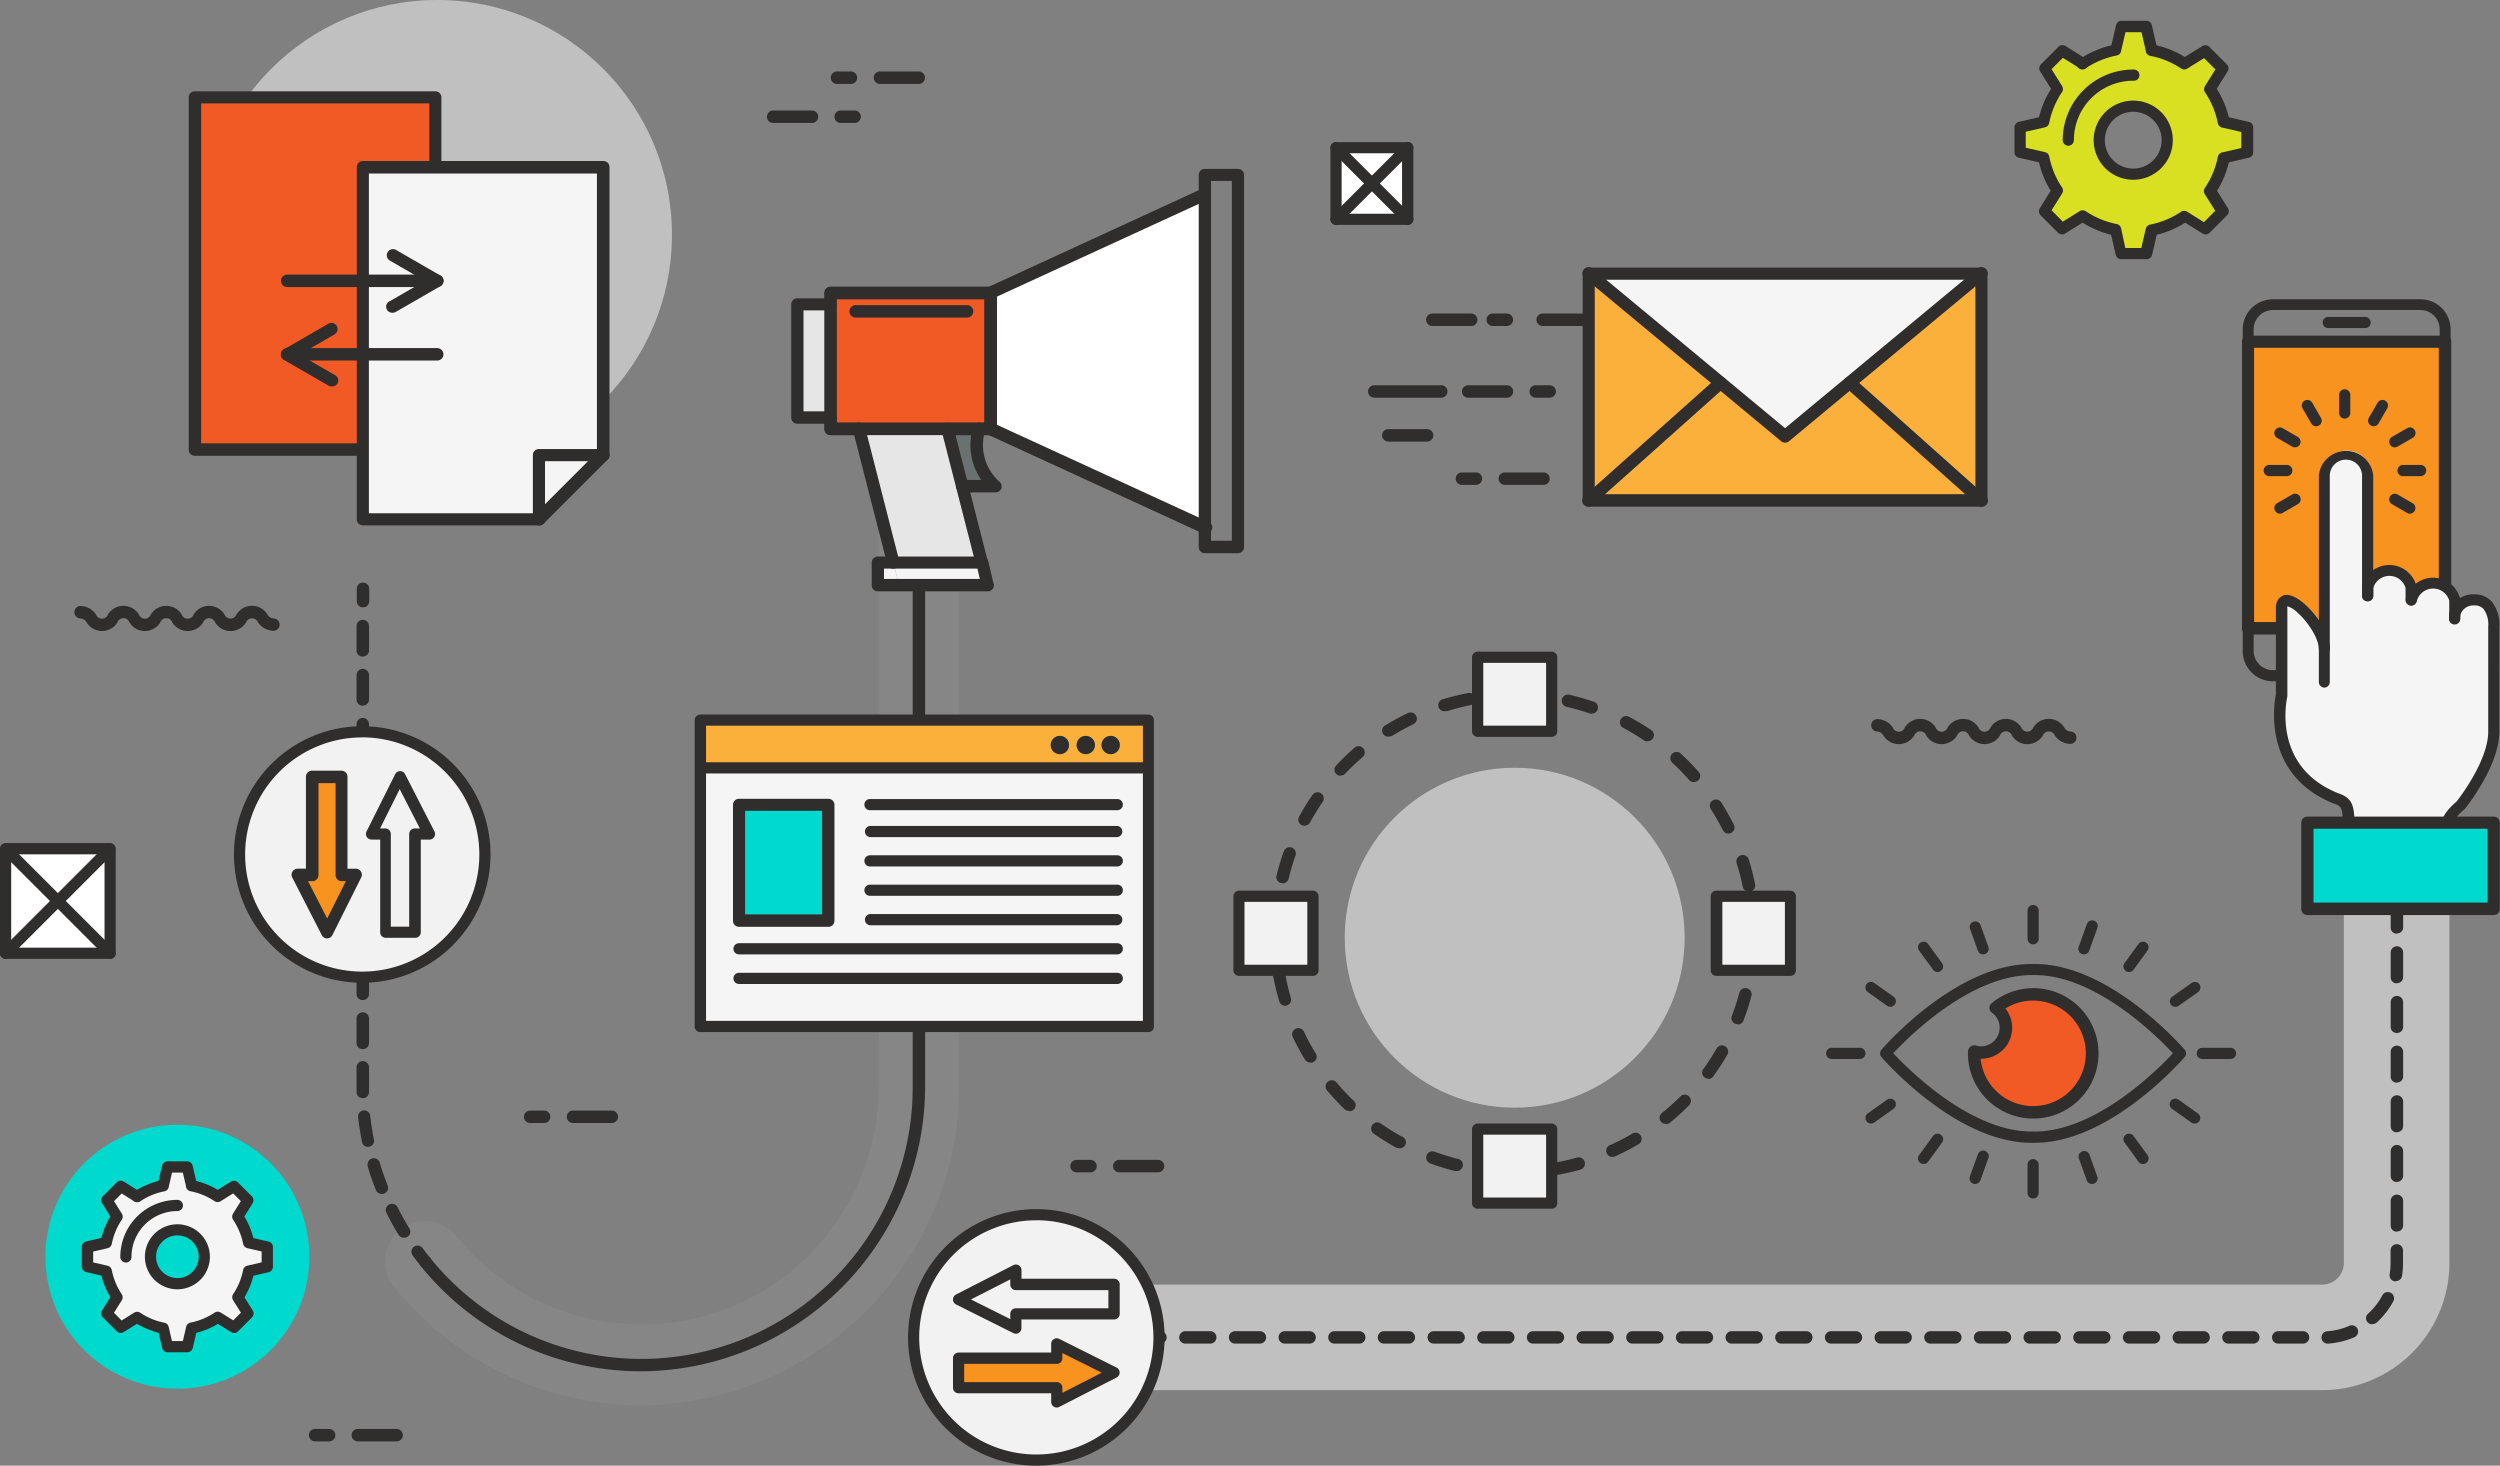 <svg id="图层_1" data-name="图层 1" xmlns="http://www.w3.org/2000/svg" viewBox="0 0 413.75 242.57"><rect x="0" y="0" width="413.75" height="242.57" fill="#808080" stroke="none"/><defs><style>.cls-1{fill:#d9e021;}.cls-2{fill:#302d2d;}.cls-3{fill:#fff;}.cls-4{opacity:0.5;}.cls-5{opacity:0.05;}.cls-6{fill:#f15a24;}.cls-7{fill:#f5f5f5;}.cls-8{fill:#80ca8b;}.cls-9{fill:#fbb03b;}.cls-10{fill:#00d9ce;}.cls-11{fill:#f2f2f2;}.cls-12,.cls-13,.cls-18{fill:#f7931e;}.cls-12,.cls-14,.cls-18{stroke:#302d2d;stroke-linecap:round;stroke-linejoin:round;}.cls-12{stroke-width:2px;}.cls-14{fill:none;}.cls-14,.cls-18{stroke-width:1.8px;}.cls-15{fill:#697271;}.cls-16{fill:#e6e6e6;}.cls-17{fill:#bf272e;}</style></defs><title>guanlixinxihua</title><g id="_编组_" data-name="&lt;编组&gt;"><path class="cls-1" d="M1370.59,2866.62a15.19,15.19,0,0,1,5.48-2.25h0l0.91-3.91h4.12l0.91,3.91h0a15,15,0,0,1,5.47,2.25l3.4-2.11,2.91,2.91-2.12,3.39a15.17,15.17,0,0,1,2.27,5.47l3.89,0.9v4.13l-3.89.9a15.06,15.06,0,0,1-2.26,5.47l2.12,3.38-2.91,2.92-3.39-2.11a15.15,15.15,0,0,1-5.47,2.27l-0.9,3.89H1377l-0.9-3.89a15.16,15.16,0,0,1-5.47-2.27l-3.4,2.11-2.91-2.91,2.12-3.4a15.15,15.15,0,0,1-2.26-5.47l-3.9-.9v-4.13l3.9-.9a15.12,15.12,0,0,1,2.27-5.46l-2.12-3.4,2.91-2.92Zm14,12.62a5.62,5.62,0,1,0-5.63,5.63A5.62,5.62,0,0,0,1384.64,2879.24Z" transform="translate(-1025.95 -2856.05)"/><path class="cls-2" d="M1370.58,2867.55a0.93,0.93,0,1,1,.93-0.94A0.94,0.94,0,0,1,1370.58,2867.55Z" transform="translate(-1025.95 -2856.05)"/><path class="cls-2" d="M1381.07,2898.94H1377a0.93,0.93,0,0,1-.9-0.72l-0.77-3.32a16,16,0,0,1-4.71-2l-2.91,1.81a0.93,0.93,0,0,1-1.14-.13l-2.91-2.91a0.93,0.93,0,0,1-.13-1.14l1.81-2.91a15.94,15.94,0,0,1-1.94-4.7l-3.33-.77a0.93,0.93,0,0,1-.72-0.9v-4.13a0.93,0.93,0,0,1,.72-0.9l3.33-.77a15.93,15.93,0,0,1,2-4.69l-1.81-2.91a0.93,0.93,0,0,1,.13-1.14l2.91-2.92a0.92,0.92,0,0,1,1.15-.13l2.91,1.82a16,16,0,0,1,4.69-1.93l0.78-3.34a0.93,0.93,0,0,1,.9-0.72h4.12a0.93,0.93,0,0,1,.9.72l0.77,3.34a15.78,15.78,0,0,1,4.69,1.93l2.91-1.81a0.93,0.93,0,0,1,1.14.13l2.91,2.91a0.92,0.92,0,0,1,.13,1.14l-1.81,2.9a16,16,0,0,1,2,4.7l3.32,0.77a0.93,0.93,0,0,1,.72.9v4.13a0.93,0.93,0,0,1-.72.9l-3.32.77a15.91,15.91,0,0,1-1.95,4.71l1.81,2.89a0.93,0.93,0,0,1-.13,1.14l-2.91,2.92a0.93,0.93,0,0,1-1.14.13l-2.9-1.8a16,16,0,0,1-4.71,2l-0.77,3.31A0.93,0.93,0,0,1,1381.07,2898.94Zm-3.38-1.85h2.65l0.73-3.17a0.93,0.93,0,0,1,.72-0.7,14.13,14.13,0,0,0,5.14-2.13,0.93,0.93,0,0,1,1,0l2.77,1.73,1.87-1.88-1.73-2.76a0.93,0.93,0,0,1,0-1A14.08,14.08,0,0,0,1393,2882a0.93,0.93,0,0,1,.7-0.72l3.18-.73v-2.66l-3.18-.73a0.92,0.92,0,0,1-.7-0.72,14.16,14.16,0,0,0-2.13-5.13,0.93,0.93,0,0,1,0-1l1.73-2.77-1.87-1.87-2.78,1.73a0.93,0.93,0,0,1-1,0,14,14,0,0,0-5.14-2.11,0.93,0.93,0,0,1-.75-0.91l-0.69-3h-2.65l-0.71,3a0.91,0.91,0,0,1-.73.85,14.21,14.21,0,0,0-5.15,2.12,0.92,0.92,0,0,1-1,0l-2.78-1.73-1.87,1.88,1.74,2.78a0.93,0.93,0,0,1,0,1,14.12,14.12,0,0,0-2.13,5.12,0.92,0.92,0,0,1-.7.72l-3.18.73v2.65l3.19,0.73a0.92,0.92,0,0,1,.7.72,14.14,14.14,0,0,0,2.12,5.13,0.92,0.92,0,0,1,0,1l-1.74,2.78,1.87,1.87,2.78-1.73a0.93,0.93,0,0,1,1,0,14.15,14.15,0,0,0,5.14,2.13,0.93,0.93,0,0,1,.72.7Z" transform="translate(-1025.95 -2856.05)"/><path class="cls-2" d="M1379,2885.8a6.55,6.55,0,1,1,6.55-6.55A6.56,6.56,0,0,1,1379,2885.8Zm0-11.25a4.7,4.7,0,1,0,4.7,4.7A4.7,4.7,0,0,0,1379,2874.55Z" transform="translate(-1025.95 -2856.05)"/><path class="cls-2" d="M1368.26,2880.17a0.93,0.93,0,0,1-.93-0.93,11.69,11.69,0,0,1,11.67-11.68,0.93,0.93,0,1,1,0,1.85,9.83,9.83,0,0,0-9.82,9.82A0.93,0.93,0,0,1,1368.26,2880.17Z" transform="translate(-1025.95 -2856.05)"/></g><rect class="cls-3" x="0.93" y="140.47" width="17.3" height="17.3"/><path class="cls-2" d="M1044.17,3014.74h-17.3a0.93,0.93,0,0,1-.93-0.93v-17.3a0.93,0.93,0,0,1,.93-0.93h17.3a0.93,0.93,0,0,1,.93.93v17.3A0.93,0.93,0,0,1,1044.17,3014.74Zm-16.37-1.85h15.45v-15.45H1027.8v15.45Z" transform="translate(-1025.95 -2856.05)"/><line class="cls-3" x1="0.93" y1="140.47" x2="18.22" y2="157.77"/><path class="cls-2" d="M1044.17,3014.74a0.92,0.92,0,0,1-.65-0.27l-17.3-17.3a0.93,0.93,0,0,1,1.31-1.31l17.3,17.3A0.93,0.93,0,0,1,1044.17,3014.74Z" transform="translate(-1025.95 -2856.05)"/><line class="cls-3" x1="0.93" y1="157.77" x2="18.22" y2="140.47"/><path class="cls-2" d="M1026.87,3014.74a0.93,0.93,0,0,1-.65-1.58l17.3-17.3a0.93,0.93,0,0,1,1.31,1.31l-17.3,17.3A0.92,0.92,0,0,1,1026.87,3014.74Z" transform="translate(-1025.95 -2856.05)"/><g class="cls-4"><path class="cls-3" d="M1410.26,3086.12h-212.8a8.73,8.73,0,1,1,0-17.47h212.8a3.6,3.6,0,0,0,3.6-3.6v-82.21a8.73,8.73,0,0,1,17.47,0v82.21A21.09,21.09,0,0,1,1410.26,3086.12Z" transform="translate(-1025.95 -2856.05)"/></g><g class="cls-4"><circle class="cls-3" cx="72.36" cy="38.85" r="38.85"/></g><g class="cls-4"><circle class="cls-3" cx="250.68" cy="155.19" r="28.13"/></g><g class="cls-5"><path class="cls-3" d="M1132,3088.61a52.47,52.47,0,0,1-40.84-19.55,6.68,6.68,0,1,1,10.37-8.43,39.26,39.26,0,0,0,69.82-24.95v-96.6a6.68,6.68,0,0,1,13.36,0v96.6A52.88,52.88,0,0,1,1132,3088.61Z" transform="translate(-1025.95 -2856.05)"/></g><rect class="cls-6" x="32.26" y="16.09" width="39.82" height="58.32"/><path class="cls-2" d="M1098,2931.48h-39.82a1,1,0,0,1-1-1v-58.32a1,1,0,0,1,1-1H1098a1,1,0,0,1,1,1v58.32A1,1,0,0,1,1098,2931.48Zm-38.79-2.06H1097v-56.26h-37.76v56.26Z" transform="translate(-1025.95 -2856.05)"/><polygon class="cls-7" points="60 27.65 60 85.97 89.2 85.97 89.2 75.35 99.82 75.35 99.82 27.65 60 27.65"/><path class="cls-2" d="M1115.15,2943H1086a1,1,0,0,1-1-1V2883.7a1,1,0,0,1,1-1h39.82a1,1,0,0,1,1,1v47.7a1,1,0,0,1-1,1h-9.59V2942A1,1,0,0,1,1115.15,2943ZM1087,2941h27.15v-9.59a1,1,0,0,1,1-1h9.59v-45.64H1087V2941Z" transform="translate(-1025.95 -2856.05)"/><polygon class="cls-7" points="99.82 75.35 89.2 85.97 89.2 75.35 99.82 75.35"/><path class="cls-2" d="M1115.15,2943a1,1,0,0,1-1-1v-10.62a1,1,0,0,1,1-1h10.62a1,1,0,0,1,.73,1.75l-10.62,10.62A1,1,0,0,1,1115.15,2943Zm1-10.62v7.11l7.11-7.11h-7.11Z" transform="translate(-1025.95 -2856.05)"/><line class="cls-8" x1="47.53" y1="46.49" x2="72.36" y2="46.49"/><path class="cls-2" d="M1098.31,2903.56h-24.83a1,1,0,0,1,0-2.06h24.83A1,1,0,0,1,1098.31,2903.56Z" transform="translate(-1025.95 -2856.05)"/><path class="cls-2" d="M1091,2907.8a1,1,0,0,1-.51-1.92l5.79-3.34-5.79-3.35a1,1,0,1,1,1-1.78l7.33,4.23a1,1,0,0,1,0,1.78l-7.33,4.23A1,1,0,0,1,1091,2907.8Z" transform="translate(-1025.95 -2856.05)"/><line class="cls-8" x1="72.36" y1="58.65" x2="47.53" y2="58.65"/><path class="cls-2" d="M1098.31,2915.72h-24.83a1,1,0,0,1,0-2.06h24.83A1,1,0,0,1,1098.31,2915.72Z" transform="translate(-1025.95 -2856.05)"/><path class="cls-2" d="M1080.81,2920a1,1,0,0,1-.51-0.14l-7.33-4.23a1,1,0,0,1,0-1.78l7.33-4.23a1,1,0,0,1,1,1.78l-5.79,3.34,5.79,3.34A1,1,0,0,1,1080.81,2920Z" transform="translate(-1025.95 -2856.05)"/><path class="cls-2" d="M1096.33,3065.87a1,1,0,0,1-.8-0.38q-0.66-.81-1.29-1.66a1,1,0,1,1,1.65-1.22q0.6,0.81,1.23,1.59A1,1,0,0,1,1096.33,3065.87Z" transform="translate(-1025.95 -2856.05)"/><path class="cls-2" d="M1092.79,3060.89a1,1,0,0,1-.88-0.49c-0.72-1.17-1.4-2.39-2-3.63a1,1,0,1,1,1.84-.92c0.59,1.18,1.24,2.35,1.93,3.47A1,1,0,0,1,1092.79,3060.89Zm-3.63-7.25a1,1,0,0,1-1-.65c-0.51-1.28-1-2.6-1.35-3.92a1,1,0,1,1,2-.58c0.37,1.26.81,2.53,1.29,3.75A1,1,0,0,1,1089.16,3053.64Zm-2.3-7.78a1,1,0,0,1-1-.82c-0.27-1.35-.49-2.73-0.64-4.1a1,1,0,0,1,2-.23c0.15,1.31.35,2.63,0.61,3.92a1,1,0,0,1-.8,1.21Zm-0.9-8.06a1,1,0,0,1-1-1q0-.55,0-1.11v-3a1,1,0,0,1,2.06,0v3q0,0.53,0,1.06a1,1,0,0,1-1,1.05h0Zm0-8.12a1,1,0,0,1-1-1v-4.06a1,1,0,0,1,2.06,0v4.06A1,1,0,0,1,1086,3029.68Zm0-8.12a1,1,0,0,1-1-1v-4.06a1,1,0,0,1,2.06,0v4.06A1,1,0,0,1,1086,3021.56Zm0-8.12a1,1,0,0,1-1-1v-4.06a1,1,0,1,1,2.06,0v4.06A1,1,0,0,1,1086,3013.43Zm0-8.12a1,1,0,0,1-1-1v-4.06a1,1,0,1,1,2.06,0v4.06A1,1,0,0,1,1086,3005.31Zm0-8.12a1,1,0,0,1-1-1v-4.06a1,1,0,0,1,2.06,0v4.06A1,1,0,0,1,1086,2997.19Zm0-8.12a1,1,0,0,1-1-1V2984a1,1,0,0,1,2.06,0V2988A1,1,0,0,1,1086,2989.07Zm0-8.12a1,1,0,0,1-1-1v-4.06a1,1,0,0,1,2.06,0v4.06A1,1,0,0,1,1086,2980.94Zm0-8.12a1,1,0,0,1-1-1v-4.06a1,1,0,1,1,2.06,0v4.06A1,1,0,0,1,1086,2972.82Zm0-8.12a1,1,0,0,1-1-1v-4.06a1,1,0,1,1,2.06,0v4.06A1,1,0,0,1,1086,2964.7Z" transform="translate(-1025.95 -2856.05)"/><path class="cls-2" d="M1086,2956.56a1,1,0,0,1-1-1v-2.06a1,1,0,1,1,2.06,0v2.06A1,1,0,0,1,1086,2956.56Z" transform="translate(-1025.95 -2856.05)"/><path class="cls-2" d="M1132,3083a46.84,46.84,0,0,1-36.45-17.46,1,1,0,1,1,1.59-1.3,44.91,44.91,0,0,0,79.86-28.51v-96.6a1,1,0,0,1,2.06,0v96.6A47.22,47.22,0,0,1,1132,3083Z" transform="translate(-1025.95 -2856.05)"/><g id="_编组_2" data-name="&lt;编组&gt;"><path class="cls-7" d="M1216,2983.14v42.8h-74.15v-42.8H1216Zm-53,25.27v-19.19h-14.79v19.19h14.79Z" transform="translate(-1025.95 -2856.05)"/><path class="cls-9" d="M1216,2975.24v7.9h-74.15v-7.9H1216Zm-4.74,4.11a1.51,1.51,0,1,0-1.51,1.52A1.51,1.51,0,0,0,1211.29,2979.35Zm-4.13,0a1.51,1.51,0,1,0-1.51,1.52A1.5,1.5,0,0,0,1207.16,2979.35Zm-4.28,0a1.51,1.51,0,1,0-1.51,1.52A1.51,1.51,0,0,0,1202.88,2979.35Z" transform="translate(-1025.95 -2856.05)"/><path class="cls-2" d="M1209.78,2977.84a1.51,1.51,0,1,1-1.52,1.51A1.51,1.51,0,0,1,1209.78,2977.84Z" transform="translate(-1025.95 -2856.05)"/><ellipse class="cls-2" cx="179.7" cy="123.3" rx="1.51" ry="1.51"/><path class="cls-2" d="M1201.37,2977.84a1.51,1.51,0,1,1-1.52,1.51A1.51,1.51,0,0,1,1201.37,2977.84Z" transform="translate(-1025.95 -2856.05)"/><rect class="cls-10" x="122.31" y="133.17" width="14.79" height="19.19"/><path class="cls-2" d="M1216,3026.86h-74.15a0.92,0.92,0,0,1-.93-0.93v-50.7a0.92,0.92,0,0,1,.93-0.92H1216a0.93,0.93,0,0,1,.92.92v50.7A0.92,0.92,0,0,1,1216,3026.86ZM1142.8,3025h72.3v-48.85h-72.3V3025Z" transform="translate(-1025.95 -2856.05)"/><path class="cls-2" d="M1216,2984.06h-74.15a0.93,0.93,0,0,1,0-1.85H1216A0.93,0.93,0,0,1,1216,2984.06Z" transform="translate(-1025.95 -2856.05)"/><path class="cls-2" d="M1163.05,3009.44h-14.79a1,1,0,0,1-1-1v-19.19a1,1,0,0,1,1-1h14.79a1,1,0,0,1,1,1v19.19A1,1,0,0,1,1163.05,3009.44Zm-13.77-2.06H1162v-17.14h-12.74v17.14Z" transform="translate(-1025.95 -2856.05)"/><path class="cls-2" d="M1210.86,2990.14h-40.93a0.92,0.92,0,1,1,0-1.85h40.93A0.92,0.92,0,0,1,1210.86,2990.14Z" transform="translate(-1025.95 -2856.05)"/><path class="cls-2" d="M1210.86,2994.59h-40.93a0.93,0.93,0,0,1,0-1.85h40.93A0.93,0.93,0,0,1,1210.86,2994.59Z" transform="translate(-1025.95 -2856.05)"/><path class="cls-2" d="M1210.86,2999.45h-40.93a0.92,0.92,0,0,1,0-1.85h40.93A0.92,0.92,0,0,1,1210.86,2999.45Z" transform="translate(-1025.95 -2856.05)"/><path class="cls-2" d="M1210.86,3004.31h-40.93a0.92,0.92,0,0,1,0-1.85h40.93A0.92,0.92,0,0,1,1210.86,3004.31Z" transform="translate(-1025.95 -2856.05)"/><path class="cls-2" d="M1210.86,3009.18h-40.93a0.93,0.93,0,0,1,0-1.85h40.93A0.93,0.93,0,0,1,1210.86,3009.18Z" transform="translate(-1025.95 -2856.05)"/><path class="cls-2" d="M1210.86,3014h-62.6a0.92,0.92,0,0,1,0-1.85h62.6A0.92,0.92,0,0,1,1210.86,3014Z" transform="translate(-1025.95 -2856.05)"/><path class="cls-2" d="M1210.86,3018.9h-62.6a0.92,0.92,0,0,1,0-1.85h62.6A0.92,0.92,0,0,1,1210.86,3018.9Z" transform="translate(-1025.95 -2856.05)"/></g><circle class="cls-11" cx="59.95" cy="141.42" r="20.31"/><path class="cls-2" d="M1085.9,3018.7a21.23,21.23,0,1,1,21.23-21.23A21.25,21.25,0,0,1,1085.9,3018.7Zm0-40.61a19.38,19.38,0,1,0,19.38,19.38A19.41,19.41,0,0,0,1085.9,2978.08Z" transform="translate(-1025.95 -2856.05)"/><path class="cls-12" d="M1080.11,3010.33" transform="translate(-1025.95 -2856.05)"/><polygon class="cls-13" points="49.3 144.8 54.16 154.28 58.9 144.8 56.54 144.8 56.54 128.56 51.66 128.56 51.66 144.8 49.3 144.8"/><path class="cls-2" d="M1080.11,3011.36a1,1,0,0,1-.91-0.56l-4.86-9.48a1,1,0,0,1,.91-1.5h1.33V2984.6a1,1,0,0,1,1-1h4.88a1,1,0,0,1,1,1v15.22h1.33a1,1,0,0,1,.92,1.49l-4.74,9.48a1,1,0,0,1-.91.57h0Zm-3.18-9.48,3.17,6.18,3.09-6.18h-0.7a1,1,0,0,1-1-1v-15.22h-2.83v15.22a1,1,0,0,1-1,1h-0.68Z" transform="translate(-1025.95 -2856.05)"/><path class="cls-14" d="M1092.17,2984.6" transform="translate(-1025.95 -2856.05)"/><path class="cls-2" d="M1094.67,3011.26h-4.88a0.92,0.92,0,0,1-.92-0.93V2995h-1.43a0.93,0.93,0,0,1-.83-1.34l4.74-9.48a0.92,0.92,0,0,1,.82-0.51h0a0.92,0.92,0,0,1,.82.5l4.86,9.48a0.92,0.92,0,0,1-.82,1.35h-1.44v15.32A0.92,0.92,0,0,1,1094.67,3011.26Zm-4-1.85h3v-15.32a0.92,0.92,0,0,1,.92-0.93h0.85l-3.34-6.51-3.25,6.51h0.86a0.92,0.92,0,0,1,.92.93v15.32Z" transform="translate(-1025.95 -2856.05)"/><path class="cls-2" d="M1071.21,2960.45a3.22,3.22,0,0,1-2.55-1.38,1.07,1.07,0,0,0-2,0,3,3,0,0,1-5.1,0,1.06,1.06,0,0,0-2,0,3,3,0,0,1-5.09,0,1.06,1.06,0,0,0-2,0,3,3,0,0,1-5.09,0,1.06,1.06,0,0,0-2,0,3,3,0,0,1-5.09,0,1.25,1.25,0,0,0-1-.67,1,1,0,1,1,0-2.06,3.21,3.21,0,0,1,2.54,1.39,1.06,1.06,0,0,0,2,0,3,3,0,0,1,5.09,0,1.06,1.06,0,0,0,2,0,3,3,0,0,1,5.09,0,1.06,1.06,0,0,0,2,0,3,3,0,0,1,5.09,0,1.07,1.07,0,0,0,2,0,3,3,0,0,1,5.1,0,1.26,1.26,0,0,0,1,.67A1,1,0,0,1,1071.21,2960.45Z" transform="translate(-1025.95 -2856.05)"/><path class="cls-2" d="M1368.58,2979.17a3.22,3.22,0,0,1-2.55-1.38,1.07,1.07,0,0,0-2,0,3,3,0,0,1-5.1,0,1.06,1.06,0,0,0-2,0,3,3,0,0,1-5.09,0,1.06,1.06,0,0,0-2,0,3,3,0,0,1-5.09,0,1.06,1.06,0,0,0-2,0,3,3,0,0,1-5.09,0,1.25,1.25,0,0,0-1-.67,1,1,0,0,1,0-2.06,3.21,3.21,0,0,1,2.54,1.38,1.06,1.06,0,0,0,2,0,3,3,0,0,1,5.09,0,1.06,1.06,0,0,0,2,0,3,3,0,0,1,5.09,0,1.06,1.06,0,0,0,2,0,3,3,0,0,1,5.09,0,1.07,1.07,0,0,0,2,0,3,3,0,0,1,5.1,0,1.25,1.25,0,0,0,1,.67A1,1,0,1,1,1368.58,2979.17Z" transform="translate(-1025.95 -2856.05)"/><g id="_编组_3" data-name="&lt;编组&gt;"><polygon class="cls-3" points="199.39 32.15 199.39 87.3 163.96 70.98 163.96 48.46 199.39 32.15"/><path class="cls-15" d="M1190.62,2936.51h-5.42l-2.43-9.48H1188A9.17,9.17,0,0,0,1190.62,2936.51Z" transform="translate(-1025.95 -2856.05)"/><polygon class="cls-6" points="137.44 48.46 163.96 48.46 163.96 70.98 162.04 70.98 156.82 70.98 142.17 70.98 137.44 70.98 137.44 69.11 137.44 50.34 137.44 48.46"/><path class="cls-2" d="M1189.91,2928.06h-26.51a1,1,0,0,1-1-1V2904.5a1,1,0,0,1,1-1h26.51a1,1,0,0,1,1,1V2927A1,1,0,0,1,1189.91,2928.06Zm-25.49-2.06h24.46v-20.47h-24.46V2926Z" transform="translate(-1025.95 -2856.05)"/><polygon class="cls-9" points="162.57 93.08 163.45 96.85 162.48 93.08 162.57 93.08"/><polygon class="cls-7" points="162.48 93.08 163.45 96.85 148.8 96.85 147.84 93.08 162.48 93.08"/><polygon class="cls-16" points="159.25 80.46 162.48 93.08 147.84 93.08 145.49 83.92 142.17 70.98 156.82 70.98 159.25 80.46"/><polygon class="cls-7" points="147.84 93.08 148.8 96.85 145.27 96.85 145.27 93.08 147.84 93.08"/><rect class="cls-16" x="131.95" y="50.34" width="5.49" height="18.76"/><path class="cls-2" d="M1163.39,2907.42a1,1,0,0,1-1-1v-1.89a1,1,0,0,1,1-1h26.51a1,1,0,0,1,0,2.06h-25.49v0.86A1,1,0,0,1,1163.39,2907.42Z" transform="translate(-1025.95 -2856.05)"/><path class="cls-2" d="M1168.12,2928.06h-4.73a1,1,0,0,1-1-1v-1.88a1,1,0,1,1,2.06,0V2926h3.7A1,1,0,0,1,1168.12,2928.06Z" transform="translate(-1025.95 -2856.05)"/><path class="cls-2" d="M1189.91,2928.06h-7.14a1,1,0,0,1,0-2.06h7.14A1,1,0,0,1,1189.91,2928.06Z" transform="translate(-1025.95 -2856.05)"/><path class="cls-2" d="M1225.33,2944.37a1,1,0,0,1-.43-0.09L1189.48,2928a1,1,0,0,1-.6-0.93V2904.5a1,1,0,0,1,.6-0.93l35.43-16.3a1,1,0,0,1,.86,1.87l-34.83,16v21.21l34.83,16A1,1,0,0,1,1225.33,2944.37Z" transform="translate(-1025.95 -2856.05)"/><path class="cls-2" d="M1163.39,2926.18h-5.49a1,1,0,0,1-1-1v-18.76a1,1,0,0,1,1-1h5.49a1,1,0,0,1,1,1v18.76A1,1,0,0,1,1163.39,2926.18Zm-4.46-2.06h3.44v-16.7h-3.44v16.7Z" transform="translate(-1025.95 -2856.05)"/><path class="cls-2" d="M1230.84,2947.6h-5.5a1,1,0,0,1-1-1V2885a1,1,0,0,1,1-1h5.5a1,1,0,0,1,1,1v61.61A1,1,0,0,1,1230.84,2947.6Zm-4.47-2.06h3.45V2886h-3.45v59.56Z" transform="translate(-1025.95 -2856.05)"/><path class="cls-2" d="M1188.43,2950.16a1,1,0,0,1-1-.77l-5.46-21.33h-12.52l5.33,20.82a1,1,0,1,1-2,.51l-5.66-22.1a1,1,0,0,1,1-1.28h14.64a1,1,0,0,1,1,.77l5.66,22.1A1,1,0,0,1,1188.43,2950.16Z" transform="translate(-1025.95 -2856.05)"/><path class="cls-2" d="M1190.62,2937.54h-5.42a1,1,0,1,1,0-2.06h3.15a10.2,10.2,0,0,1-1.36-8.72,1,1,0,1,1,2,.54,8.16,8.16,0,0,0,2.29,8.41A1,1,0,0,1,1190.62,2937.54Z" transform="translate(-1025.95 -2856.05)"/><path class="cls-2" d="M1189.42,2953.92h-18.2a1,1,0,0,1-1-1v-3.76a1,1,0,0,1,1-1h17.21a1.13,1.13,0,0,1,1.09.79l0.83,3.57a1,1,0,0,1,.09.43A1,1,0,0,1,1189.42,2953.92Zm-17.17-2.06h15.86l-0.4-1.71h-15.46v1.71Z" transform="translate(-1025.95 -2856.05)"/><path class="cls-2" d="M1186,2908.61h-18.44a1,1,0,0,1,0-2.06H1186A1,1,0,0,1,1186,2908.61Z" transform="translate(-1025.95 -2856.05)"/></g><path class="cls-2" d="M1206.43,3050.07h-2.31a1,1,0,1,1,0-2.06h2.31A1,1,0,1,1,1206.43,3050.07Z" transform="translate(-1025.95 -2856.05)"/><path class="cls-2" d="M1217.61,3050.07h-6.42a1,1,0,0,1,0-2.06h6.42A1,1,0,1,1,1217.61,3050.07Z" transform="translate(-1025.95 -2856.05)"/><path class="cls-2" d="M1167.39,2876.4h-2.31a1,1,0,1,1,0-2.06h2.31A1,1,0,1,1,1167.39,2876.4Z" transform="translate(-1025.95 -2856.05)"/><path class="cls-2" d="M1160.33,2876.4h-6.42a1,1,0,1,1,0-2.06h6.42A1,1,0,1,1,1160.33,2876.4Z" transform="translate(-1025.95 -2856.05)"/><path class="cls-2" d="M1166.78,2869.94h-2.31a1,1,0,0,1,0-2.06h2.31A1,1,0,0,1,1166.78,2869.94Z" transform="translate(-1025.95 -2856.05)"/><path class="cls-2" d="M1178,2869.94h-6.42a1,1,0,0,1,0-2.06H1178A1,1,0,1,1,1178,2869.94Z" transform="translate(-1025.95 -2856.05)"/><path class="cls-2" d="M1116,3041.91h-2.31a1,1,0,0,1,0-2.06H1116A1,1,0,1,1,1116,3041.91Z" transform="translate(-1025.95 -2856.05)"/><path class="cls-2" d="M1127.2,3041.91h-6.42a1,1,0,0,1,0-2.06h6.42A1,1,0,1,1,1127.2,3041.91Z" transform="translate(-1025.95 -2856.05)"/><path class="cls-2" d="M1080.42,3094.6h-2.31a1,1,0,0,1,0-2.06h2.31A1,1,0,0,1,1080.42,3094.6Z" transform="translate(-1025.95 -2856.05)"/><path class="cls-2" d="M1091.59,3094.6h-6.42a1,1,0,1,1,0-2.06h6.42A1,1,0,0,1,1091.59,3094.6Z" transform="translate(-1025.95 -2856.05)"/><path class="cls-2" d="M1276.63,3051.05c-1.25,0-2.51-.06-3.75-0.17a1,1,0,1,1,.19-2c1.18,0.11,2.38.16,3.56,0.16h0.45a1,1,0,0,1,0,2.06h-0.46Zm6.58-.55a1,1,0,0,1-.17-2,38.64,38.64,0,0,0,3.91-.87,1,1,0,1,1,.55,2,40.34,40.34,0,0,1-4.11.91h-0.17Zm-16.3-.66a1,1,0,0,1-.25,0,40.27,40.27,0,0,1-4-1.25,1,1,0,0,1,.71-1.93,38.43,38.43,0,0,0,3.82,1.18A1,1,0,0,1,1266.9,3049.85Zm26.1-2.34a1,1,0,0,1-.43-2,38.87,38.87,0,0,0,3.55-1.85,1,1,0,1,1,1,1.77,40.47,40.47,0,0,1-3.74,1.94A1,1,0,0,1,1293,3047.51Zm-35.63-1.46a1,1,0,0,1-.5-0.13,40.31,40.31,0,0,1-3.57-2.24,1,1,0,1,1,1.18-1.68,38.68,38.68,0,0,0,3.39,2.13A1,1,0,0,1,1257.38,3046.06Zm44.31-4a1,1,0,0,1-.65-1.82,38.9,38.9,0,0,0,3-2.7,1,1,0,1,1,1.46,1.45,41.25,41.25,0,0,1-3.11,2.84A1,1,0,0,1,1301.69,3042.09Zm-52.53-2.15a1,1,0,0,1-.71-0.29,40.68,40.68,0,0,1-2.87-3.08,1,1,0,0,1,1.57-1.32,38.79,38.79,0,0,0,2.73,2.93A1,1,0,0,1,1249.16,3039.94Zm59.55-5.32a1,1,0,0,1-.83-1.63,38.67,38.67,0,0,0,2.17-3.36,1,1,0,1,1,1.78,1,40.68,40.68,0,0,1-2.28,3.54A1,1,0,0,1,1308.71,3034.62Zm-65.93-2.69a1,1,0,0,1-.88-0.5,40.71,40.71,0,0,1-2-3.72,1,1,0,0,1,1.86-.87,38.73,38.73,0,0,0,1.89,3.53A1,1,0,0,1,1242.78,3031.93Zm70.8-6.33a1,1,0,0,1-1-1.39,38.22,38.22,0,0,0,1.23-3.81,1,1,0,1,1,2,.53,40.35,40.35,0,0,1-1.29,4A1,1,0,0,1,1313.57,3025.6Zm-74.91-3.05a1,1,0,0,1-1-.74,40.69,40.69,0,0,1-1-4.1,1,1,0,0,1,2-.36,38.3,38.3,0,0,0,.91,3.89,1,1,0,0,1-.7,1.27A1,1,0,0,1,1238.67,3022.55Zm77.28-6.91h-0.11a1,1,0,0,1-.92-1.13,39.24,39.24,0,0,0,.2-4q0-.87,0-1.73a1,1,0,0,1,1-1.07,1,1,0,0,1,1.07,1q0,0.91,0,1.82a41,41,0,0,1-.22,4.21A1,1,0,0,1,1315.94,3015.64Zm-78.82-3.21a1,1,0,0,1-1-1c0-.3,0-0.61,0-0.91,0-1.1,0-2.21.13-3.3a1,1,0,0,1,2,.16c-0.08,1-.13,2.09-0.13,3.13q0,0.44,0,.87a1,1,0,0,1-1,1.05h0Zm78.24-8.78a1,1,0,0,1-1-.82,38.44,38.44,0,0,0-1-3.87,1,1,0,0,1,2-.62,40.41,40.41,0,0,1,1.05,4.08,1,1,0,0,1-.8,1.21Zm-77.15-1.41a1,1,0,0,1-.24,0,1,1,0,0,1-.76-1.24,40.39,40.39,0,0,1,1.2-4,1,1,0,0,1,1.94.69,38.3,38.3,0,0,0-1.14,3.83A1,1,0,0,1,1238.21,3002.24ZM1312,2994a1,1,0,0,1-.92-0.57,38.5,38.5,0,0,0-2-3.48,1,1,0,1,1,1.74-1.1,40.75,40.75,0,0,1,2.07,3.67A1,1,0,0,1,1312,2994Zm-70.15-1.28a1,1,0,0,1-.49-0.13,1,1,0,0,1-.41-1.39,40.55,40.55,0,0,1,2.21-3.59,1,1,0,1,1,1.69,1.16,38.78,38.78,0,0,0-2.09,3.41A1,1,0,0,1,1241.89,2992.68Zm64.43-7.22a1,1,0,0,1-.77-0.35,38.78,38.78,0,0,0-2.79-2.87,1,1,0,1,1,1.4-1.51,41.12,41.12,0,0,1,2.94,3A1,1,0,0,1,1306.32,2985.46Zm-58.41-1.07a1,1,0,0,1-.75-1.73,41.3,41.3,0,0,1,3-2.91,1,1,0,0,1,1.34,1.56,38.74,38.74,0,0,0-2.9,2.76A1,1,0,0,1,1247.91,2984.38Zm50.71-5.69a1,1,0,0,1-.57-0.17,38.51,38.51,0,0,0-3.43-2.06,1,1,0,0,1,1-1.82,40.86,40.86,0,0,1,3.62,2.16A1,1,0,0,1,1298.62,2978.7Zm-42.77-.78a1,1,0,0,1-.54-1.9,40.5,40.5,0,0,1,3.69-2,1,1,0,0,1,.9,1.85,38.78,38.78,0,0,0-3.51,1.93A1,1,0,0,1,1255.85,2977.91Zm33.59-3.77a1,1,0,0,1-.33-0.06,38.46,38.46,0,0,0-3.85-1.1,1,1,0,0,1,.46-2,40.41,40.41,0,0,1,4.05,1.16A1,1,0,0,1,1289.45,2974.14Zm-24.26-.44a1,1,0,0,1-.3-2,40.61,40.61,0,0,1,4.09-1,1,1,0,1,1,.39,2,38,38,0,0,0-3.88,1A1,1,0,0,1,1265.19,2973.7Zm14.22-1.59h-0.07a39.67,39.67,0,0,0-4-.07,1,1,0,1,1-.07-2.05,41.45,41.45,0,0,1,4.21.08A1,1,0,0,1,1279.4,2972.11Z" transform="translate(-1025.95 -2856.05)"/><rect class="cls-11" x="284.08" y="148.34" width="12.25" height="12.25"/><path class="cls-2" d="M1322.27,3017.56H1310a0.92,0.92,0,0,1-.93-0.93v-12.25a0.92,0.92,0,0,1,.93-0.92h12.25a0.93,0.93,0,0,1,.92.92v12.25A0.92,0.92,0,0,1,1322.27,3017.56Zm-11.32-1.85h10.4v-10.4H1311v10.4Z" transform="translate(-1025.95 -2856.05)"/><rect class="cls-11" x="205.04" y="148.34" width="12.25" height="12.25"/><path class="cls-2" d="M1243.23,3017.56H1231a0.92,0.92,0,0,1-.92-0.93v-12.25a0.92,0.92,0,0,1,.92-0.92h12.25a0.92,0.92,0,0,1,.92.92v12.25A0.92,0.92,0,0,1,1243.23,3017.56Zm-11.32-1.85h10.4v-10.4h-10.4v10.4Z" transform="translate(-1025.95 -2856.05)"/><rect class="cls-11" x="244.56" y="186.87" width="12.25" height="12.25"/><path class="cls-2" d="M1282.75,3056.09h-12.25a0.92,0.92,0,0,1-.93-0.92v-12.25a0.92,0.92,0,0,1,.93-0.92h12.25a0.92,0.92,0,0,1,.93.92v12.25A0.92,0.92,0,0,1,1282.75,3056.09Zm-11.32-1.85h10.4v-10.4h-10.4v10.4Z" transform="translate(-1025.95 -2856.05)"/><rect class="cls-11" x="244.56" y="108.82" width="12.25" height="12.25"/><path class="cls-2" d="M1282.75,2978h-12.25a0.93,0.93,0,0,1-.93-0.92v-12.25a0.92,0.92,0,0,1,.93-0.93h12.25a0.92,0.92,0,0,1,.93.93v12.25A0.93,0.93,0,0,1,1282.75,2978Zm-11.32-1.85h10.4v-10.4h-10.4v10.4Z" transform="translate(-1025.95 -2856.05)"/><path class="cls-2" d="M1407.09,3078.42H1403a1,1,0,0,1,0-2.06h4.11A1,1,0,1,1,1407.09,3078.42Zm-8.22,0h-4.11a1,1,0,0,1,0-2.06h4.11A1,1,0,0,1,1398.87,3078.42Zm-8.22,0h-4.11a1,1,0,0,1,0-2.06h4.11A1,1,0,0,1,1390.65,3078.42Zm-8.22,0h-4.11a1,1,0,1,1,0-2.06h4.11A1,1,0,0,1,1382.43,3078.42Zm-8.22,0h-4.11a1,1,0,1,1,0-2.06h4.11A1,1,0,0,1,1374.21,3078.42Zm-8.22,0h-4.11a1,1,0,1,1,0-2.06H1366A1,1,0,1,1,1366,3078.42Zm-8.22,0h-4.11a1,1,0,1,1,0-2.06h4.11A1,1,0,1,1,1357.77,3078.42Zm-8.22,0h-4.11a1,1,0,1,1,0-2.06h4.11A1,1,0,1,1,1349.55,3078.42Zm-8.22,0h-4.11a1,1,0,0,1,0-2.06h4.11A1,1,0,1,1,1341.33,3078.42Zm-8.22,0H1329a1,1,0,0,1,0-2.06h4.11A1,1,0,1,1,1333.1,3078.42Zm-8.22,0h-4.11a1,1,0,0,1,0-2.06h4.11A1,1,0,0,1,1324.88,3078.42Zm-8.22,0h-4.11a1,1,0,0,1,0-2.06h4.11A1,1,0,0,1,1316.66,3078.42Zm-8.22,0h-4.11a1,1,0,0,1,0-2.06h4.11A1,1,0,0,1,1308.44,3078.42Zm-8.22,0h-4.11a1,1,0,0,1,0-2.06h4.11A1,1,0,0,1,1300.22,3078.42Zm-8.22,0h-4.11a1,1,0,0,1,0-2.06H1292A1,1,0,0,1,1292,3078.42Zm-8.22,0h-4.11a1,1,0,1,1,0-2.06h4.11A1,1,0,0,1,1283.78,3078.42Zm-8.22,0h-4.11a1,1,0,1,1,0-2.06h4.11A1,1,0,0,1,1275.56,3078.42Zm-8.22,0h-4.11a1,1,0,1,1,0-2.06h4.11A1,1,0,1,1,1267.34,3078.42Zm-8.22,0H1255a1,1,0,1,1,0-2.06h4.11A1,1,0,1,1,1259.12,3078.42Zm-8.22,0h-4.11a1,1,0,0,1,0-2.06h4.11A1,1,0,1,1,1250.9,3078.42Zm-8.22,0h-4.11a1,1,0,0,1,0-2.06h4.11A1,1,0,1,1,1242.68,3078.42Zm-8.22,0h-4.11a1,1,0,0,1,0-2.06h4.11A1,1,0,1,1,1234.45,3078.42Zm-8.22,0h-4.11a1,1,0,0,1,0-2.06h4.11A1,1,0,0,1,1226.23,3078.42Zm-8.22,0h-4.11a1,1,0,0,1,0-2.06H1218A1,1,0,0,1,1218,3078.42Zm-8.22,0h-4.11a1,1,0,0,1,0-2.06h4.11A1,1,0,0,1,1209.79,3078.42Zm-8.22,0h-4.11a1,1,0,0,1,0-2.06h4.11A1,1,0,0,1,1201.57,3078.42Zm209.63,0a1,1,0,0,1-.08-2.05,11.23,11.23,0,0,0,3.64-.9,1,1,0,0,1,.82,1.89,13.32,13.32,0,0,1-4.3,1.06h-0.08Zm7.4-3.21a1,1,0,0,1-.7-1.79,11.29,11.29,0,0,0,2.31-3,1,1,0,1,1,1.81,1,13.38,13.38,0,0,1-2.72,3.49A1,1,0,0,1,1418.6,3075.17Zm3.83-7.1h-0.16a1,1,0,0,1-.85-1.18,11.63,11.63,0,0,0,.15-1.83v-2.11a1,1,0,0,1,2.06,0v2.11a13.68,13.68,0,0,1-.17,2.15A1,1,0,0,1,1422.44,3068.07Zm0.16-8.21a1,1,0,0,1-1-1v-4.11a1,1,0,0,1,2.06,0v4.11A1,1,0,0,1,1422.59,3059.86Zm0-8.22a1,1,0,0,1-1-1v-4.11a1,1,0,0,1,2.06,0v4.11A1,1,0,0,1,1422.59,3051.64Zm0-8.22a1,1,0,0,1-1-1v-4.11a1,1,0,0,1,2.06,0v4.11A1,1,0,0,1,1422.59,3043.42Zm0-8.22a1,1,0,0,1-1-1v-4.11a1,1,0,0,1,2.06,0v4.11A1,1,0,0,1,1422.59,3035.2Zm0-8.22a1,1,0,0,1-1-1v-4.11a1,1,0,1,1,2.06,0v4.11A1,1,0,0,1,1422.59,3027Zm0-8.22a1,1,0,0,1-1-1v-4.11a1,1,0,1,1,2.06,0v4.11A1,1,0,0,1,1422.59,3018.76Zm0-8.22a1,1,0,0,1-1-1v-4.11a1,1,0,1,1,2.06,0v4.11A1,1,0,0,1,1422.59,3010.53Zm0-8.22a1,1,0,0,1-1-1v-4.11a1,1,0,1,1,2.06,0v4.11A1,1,0,0,1,1422.59,3002.31Zm0-8.22a1,1,0,0,1-1-1V2989a1,1,0,0,1,2.06,0v4.11A1,1,0,0,1,1422.59,2994.09Zm0-8.22a1,1,0,0,1-1-1v-2a1,1,0,0,1,2.06,0v2A1,1,0,0,1,1422.59,2985.87Z" transform="translate(-1025.95 -2856.05)"/><path class="cls-2" d="M1362.7,3045.18h-0.55c-12.44,0-24.32-13.61-24.82-14.19a0.92,0.92,0,0,1,0-1.21c0.5-.58,12.38-14.19,24.82-14.19h0.55c12.44,0,24.32,13.61,24.82,14.19a0.92,0.92,0,0,1,0,1.21C1387,3031.57,1375.14,3045.18,1362.7,3045.18Zm-0.3-1.86h0.3c10.16,0,20.42-10.32,22.87-12.95-2.45-2.63-12.71-12.95-22.87-12.95h-0.47c-10.23,0-20.49,10.31-22.94,12.94,2.45,2.63,12.71,12.95,22.87,12.95h0.25Z" transform="translate(-1025.95 -2856.05)"/><path class="cls-6" d="M1362.43,3020.62a9.72,9.72,0,0,0-6.18,2.21,4.08,4.08,0,0,1-3.56,7.24c0,0.11,0,.21,0,0.32A9.76,9.76,0,1,0,1362.43,3020.62Z" transform="translate(-1025.95 -2856.05)"/><path class="cls-2" d="M1362.43,3041.17a10.8,10.8,0,0,1-10.79-10.79c0-.08,0-0.17,0-0.25a1.12,1.12,0,0,1,.42-0.85,1,1,0,0,1,.9-0.2,3,3,0,0,0,.85.14,3.09,3.09,0,0,0,3.08-3.08,3,3,0,0,0-1.27-2.48,1,1,0,0,1,0-1.62A10.79,10.79,0,1,1,1362.43,3041.17Zm-8.69-9.9a8.73,8.73,0,1,0,4.1-8.32A5.12,5.12,0,0,1,1353.74,3031.27Z" transform="translate(-1025.95 -2856.05)"/><path class="cls-2" d="M1362.43,3012.34a0.92,0.92,0,0,1-.92-0.92v-4.67a0.92,0.92,0,0,1,.92-0.93h0a0.92,0.92,0,0,1,.92.92v4.67a0.92,0.92,0,0,1-.92.93h0Z" transform="translate(-1025.95 -2856.05)"/><path class="cls-2" d="M1362.43,3054.41a0.92,0.92,0,0,1-.92-0.92v-4.67a0.92,0.92,0,0,1,.92-0.93h0a0.92,0.92,0,0,1,.92.92v4.67a0.92,0.92,0,0,1-.92.93h0Z" transform="translate(-1025.95 -2856.05)"/><path class="cls-2" d="M1329.09,3031.31a0.92,0.92,0,0,1,0-1.85h4.67a0.92,0.92,0,0,1,0,1.85h-4.67Z" transform="translate(-1025.95 -2856.05)"/><path class="cls-2" d="M1390.43,3031.31a0.92,0.92,0,0,1,0-1.85h4.67a0.92,0.92,0,0,1,0,1.85h-4.67Z" transform="translate(-1025.95 -2856.05)"/><path class="cls-2" d="M1378.3,3016.92a0.92,0.92,0,0,1-.54-0.18,0.92,0.92,0,0,1-.2-1.29l2.31-3.17a0.92,0.92,0,0,1,1.49,1.09l-2.31,3.17A0.92,0.92,0,0,1,1378.3,3016.92Z" transform="translate(-1025.95 -2856.05)"/><path class="cls-2" d="M1386,3022.68a0.92,0.92,0,0,1-.54-1.68l3.2-2.27a0.92,0.92,0,1,1,1.07,1.51l-3.2,2.27A0.92,0.92,0,0,1,1386,3022.68Z" transform="translate(-1025.95 -2856.05)"/><path class="cls-2" d="M1338.8,3022.68a0.92,0.92,0,0,1-.53-0.17l-3.2-2.27a0.92,0.92,0,0,1,1.07-1.51l3.2,2.27A0.93,0.93,0,0,1,1338.8,3022.68Z" transform="translate(-1025.95 -2856.05)"/><path class="cls-2" d="M1389.15,3042a0.92,0.92,0,0,1-.53-0.17l-3.2-2.27a0.92,0.92,0,1,1,1.07-1.51l3.2,2.27A0.92,0.92,0,0,1,1389.15,3042Z" transform="translate(-1025.95 -2856.05)"/><path class="cls-2" d="M1372.18,3052a0.92,0.92,0,0,1-.87-0.61l-1.33-3.69a0.93,0.93,0,0,1,1.74-.63l1.33,3.69a0.93,0.93,0,0,1-.56,1.18A1,1,0,0,1,1372.18,3052Z" transform="translate(-1025.95 -2856.05)"/><path class="cls-2" d="M1352.83,3052a1,1,0,0,1-.31-0.05,0.92,0.92,0,0,1-.56-1.18l1.33-3.69a0.92,0.92,0,0,1,1.74.63l-1.33,3.69A0.93,0.93,0,0,1,1352.83,3052Z" transform="translate(-1025.95 -2856.05)"/><path class="cls-2" d="M1370.84,3014a0.9,0.9,0,0,1-.31-0.06,0.92,0.92,0,0,1-.56-1.18l1.33-3.69a0.93,0.93,0,1,1,1.74.63l-1.33,3.69A0.93,0.93,0,0,1,1370.84,3014Z" transform="translate(-1025.95 -2856.05)"/><path class="cls-2" d="M1354.16,3014a0.92,0.92,0,0,1-.87-0.61l-1.33-3.69a0.93,0.93,0,0,1,1.74-.63l1.33,3.69a0.93,0.93,0,0,1-.56,1.18A0.92,0.92,0,0,1,1354.16,3014Z" transform="translate(-1025.95 -2856.05)"/><path class="cls-2" d="M1335.6,3042a0.93,0.93,0,0,1-.54-1.68l3.2-2.27a0.92,0.92,0,0,1,1.07,1.51l-3.2,2.27A0.92,0.92,0,0,1,1335.6,3042Z" transform="translate(-1025.95 -2856.05)"/><path class="cls-2" d="M1346.62,3016.92a0.92,0.92,0,0,1-.75-0.38l-2.31-3.17a0.92,0.92,0,0,1,1.49-1.09l2.31,3.17a0.92,0.92,0,0,1-.2,1.29A0.92,0.92,0,0,1,1346.62,3016.92Z" transform="translate(-1025.95 -2856.05)"/><path class="cls-2" d="M1380.62,3048.69a0.92,0.92,0,0,1-.75-0.38l-2.31-3.17a0.92,0.92,0,0,1,1.49-1.09l2.31,3.17A0.92,0.92,0,0,1,1380.62,3048.69Z" transform="translate(-1025.95 -2856.05)"/><path class="cls-2" d="M1344.31,3048.69a0.92,0.92,0,0,1-.75-1.47l2.31-3.17a0.92,0.92,0,0,1,1.49,1.09l-2.31,3.17A0.92,0.92,0,0,1,1344.31,3048.69Z" transform="translate(-1025.95 -2856.05)"/><path class="cls-2" d="M1426.53,2968.8h-24.41a5,5,0,0,1-5-5v-53.22a5,5,0,0,1,5-5h24.41a5,5,0,0,1,5,5v53.22A5,5,0,0,1,1426.53,2968.8Zm-24.41-61.44a3.19,3.19,0,0,0-3.19,3.19v53.22a3.19,3.19,0,0,0,3.19,3.19h24.41a3.19,3.19,0,0,0,3.19-3.19v-53.22a3.19,3.19,0,0,0-3.19-3.19h-24.41Z" transform="translate(-1025.95 -2856.05)"/><rect class="cls-13" x="372.07" y="56.55" width="32.63" height="47.44"/><path class="cls-2" d="M1430.64,2961.07H1398a1,1,0,0,1-1-1V2912.6a1,1,0,0,1,1-1h32.63a1,1,0,0,1,1,1V2960A1,1,0,0,1,1430.64,2961.07ZM1399,2959h30.57v-45.39H1399V2959Z" transform="translate(-1025.95 -2856.05)"/><path class="cls-2" d="M1417.46,2910.35h-6.27a0.93,0.93,0,0,1,0-1.85h6.27A0.93,0.93,0,0,1,1417.46,2910.35Z" transform="translate(-1025.95 -2856.05)"/><circle class="cls-17" cx="388.25" cy="107.74" r="1.8"/><path class="cls-2" d="M1414.2,2966.1a2.31,2.31,0,1,1,2.31-2.31A2.32,2.32,0,0,1,1414.2,2966.1Zm0-3.6a1.28,1.28,0,1,0,1.28,1.28A1.29,1.29,0,0,0,1414.2,2962.5Z" transform="translate(-1025.95 -2856.05)"/><path class="cls-7" d="M1439.28,2959.89a5.75,5.75,0,0,0-1.18-4,3.5,3.5,0,0,0-2.68-1.08,4,4,0,0,0-2.57.87l0-.5a4.09,4.09,0,0,0-4.17-3.18,4.19,4.19,0,0,0-3,1.13h0a4.09,4.09,0,0,0-4.17-3.18,4.23,4.23,0,0,0-3,1.1v-16.21a4.21,4.21,0,0,0-8.43,0v25a14.76,14.76,0,0,0-2.88-3.53,5.31,5.31,0,0,0-2.39-1.36l-1.37-.23-0.37,1.33a3,3,0,0,0-.1.83v14.21c-0.25,1.15-2.57,13.07,9.53,17.81,1.17,0.4,1.54.66,1.54,3.48v1.54h16.16l1.8,0-0.27-1.77c0-.19.36-1,1.83-2.22l0.21-.22c0.93-1.18,5.57-7.36,5.57-12.51v-17.35Z" transform="translate(-1025.95 -2856.05)"/><path class="cls-2" d="M1425,2956.27a0.93,0.93,0,0,1-.93-0.93v-2a2.79,2.79,0,0,0-5.34,0v1.38a0.93,0.93,0,0,1-1.85,0v-1.47a1,1,0,0,1,0-.15,4.63,4.63,0,0,1,9,0,1,1,0,0,1,0,.15v2.06A0.93,0.93,0,0,1,1425,2956.27Z" transform="translate(-1025.95 -2856.05)"/><path class="cls-2" d="M1432.23,2959.28a0.93,0.93,0,0,1-.93-0.93v-2.91a2.79,2.79,0,0,0-5.36.06,0.92,0.92,0,1,1-1.82-.3,4.63,4.63,0,0,1,9,0,1,1,0,0,1,0,.15v3A0.93,0.93,0,0,1,1432.23,2959.28Z" transform="translate(-1025.95 -2856.05)"/><path class="cls-2" d="M1414.61,2993.22a0.93,0.93,0,0,1-.93-0.93c0-2.62-.31-2.84-1.37-3.2-12.05-4.72-10-16.78-9.7-18.12v-14.19a2.62,2.62,0,0,1,.42-1.57,1.69,1.69,0,0,1,1.41-.7c2.46,0,7.13,5.36,7.13,9a0.93,0.93,0,0,1-1.85,0c0-1.84-1.86-4.61-3.59-6.12a3.94,3.94,0,0,0-1.62-1,1.55,1.55,0,0,0,0,.42v14.28a0.91,0.91,0,0,1,0,.21c-0.11.48-2.63,11.7,8.52,16.07,2.22,0.76,2.58,2.08,2.58,4.94A0.93,0.93,0,0,1,1414.61,2993.22Z" transform="translate(-1025.95 -2856.05)"/><path class="cls-2" d="M1410.65,2969.85a0.93,0.93,0,0,1-.93-0.93v-34.09a0.88,0.88,0,0,1,0-.1,4.52,4.52,0,0,1,9,.08h0v19.93a0.93,0.93,0,0,1-1.85,0V2935a0.93,0.93,0,0,1,0-.11s0-.06,0-0.1a2.67,2.67,0,0,0-5.34,0h0v34.1A0.93,0.93,0,0,1,1410.65,2969.85Z" transform="translate(-1025.95 -2856.05)"/><path class="cls-2" d="M1431.06,2993.11a0.93,0.93,0,0,1-.9-0.72c-0.25-1.14,1.12-2.62,2.35-3.68,0.54-.69,5.24-6.83,5.24-11.56v-10.31a1,1,0,0,1,0-.12v-7a4.32,4.32,0,0,0-.77-2.88,2,2,0,0,0-1.55-.59,2.22,2.22,0,0,0-2.32,1.71v0.61a0.93,0.93,0,0,1-1.85,0v-0.7a1,1,0,0,1,0-.15,4.06,4.06,0,0,1,4.16-3.31,3.84,3.84,0,0,1,2.91,1.19,6.17,6.17,0,0,1,1.26,4.21v6.77a1,1,0,0,1,0,.12v10.43c0,5.66-5.47,12.5-5.7,12.79l-0.12.12a7.68,7.68,0,0,0-1.79,2,0.93,0.93,0,0,1-.72,1Z" transform="translate(-1025.95 -2856.05)"/><path class="cls-2" d="M1414,2925.33a0.93,0.93,0,0,1-.93-0.93v-2.9a0.93,0.93,0,1,1,1.85,0v2.9A0.93,0.93,0,0,1,1414,2925.33Z" transform="translate(-1025.95 -2856.05)"/><path class="cls-2" d="M1409.27,2926.6a0.93,0.93,0,0,1-.8-0.46l-1.45-2.51a0.92,0.92,0,0,1,1.6-.93l1.45,2.51A0.93,0.93,0,0,1,1409.27,2926.6Z" transform="translate(-1025.95 -2856.05)"/><path class="cls-2" d="M1405.78,2930.09a0.92,0.92,0,0,1-.46-0.12l-2.51-1.45a0.92,0.92,0,1,1,.93-1.6l2.51,1.45A0.93,0.93,0,0,1,1405.78,2930.09Z" transform="translate(-1025.95 -2856.05)"/><path class="cls-2" d="M1404.51,2934.85h-2.9a0.93,0.93,0,1,1,0-1.85h2.9A0.93,0.93,0,0,1,1404.51,2934.85Z" transform="translate(-1025.95 -2856.05)"/><path class="cls-2" d="M1403.27,2941.06a0.93,0.93,0,0,1-.46-1.73l2.51-1.45a0.92,0.92,0,0,1,.93,1.6l-2.51,1.45A0.92,0.92,0,0,1,1403.27,2941.06Z" transform="translate(-1025.95 -2856.05)"/><path class="cls-2" d="M1424.79,2941.06a0.92,0.92,0,0,1-.46-0.12l-2.51-1.45a0.92,0.92,0,0,1,.93-1.6l2.51,1.45A0.93,0.93,0,0,1,1424.79,2941.06Z" transform="translate(-1025.95 -2856.05)"/><path class="cls-2" d="M1426.46,2934.85h-2.9a0.93,0.93,0,0,1,0-1.85h2.9A0.93,0.93,0,1,1,1426.46,2934.85Z" transform="translate(-1025.95 -2856.05)"/><path class="cls-2" d="M1422.28,2930.09a0.93,0.93,0,0,1-.46-1.73l2.51-1.45a0.92,0.92,0,0,1,.93,1.6l-2.51,1.45A0.92,0.92,0,0,1,1422.28,2930.09Z" transform="translate(-1025.95 -2856.05)"/><path class="cls-2" d="M1418.79,2926.6a0.93,0.93,0,0,1-.8-1.39l1.45-2.51a0.92,0.92,0,0,1,1.6.93l-1.45,2.51A0.93,0.93,0,0,1,1418.79,2926.6Z" transform="translate(-1025.95 -2856.05)"/><rect class="cls-10" x="381.87" y="136.13" width="30.86" height="14.29"/><path class="cls-2" d="M1438.67,3007.49h-30.86a1,1,0,0,1-1-1v-14.29a1,1,0,0,1,1-1h30.86a1,1,0,0,1,1,1v14.29A1,1,0,0,1,1438.67,3007.49Zm-29.83-2.06h28.8v-12.23h-28.8v12.23Z" transform="translate(-1025.95 -2856.05)"/><path class="cls-2" d="M1275.35,2910H1273a1,1,0,1,1,0-2.06h2.31A1,1,0,1,1,1275.35,2910Z" transform="translate(-1025.95 -2856.05)"/><path class="cls-2" d="M1269.44,2910H1263a1,1,0,1,1,0-2.06h6.42A1,1,0,1,1,1269.44,2910Z" transform="translate(-1025.95 -2856.05)"/><path class="cls-2" d="M1287.68,2910h-6.42a1,1,0,0,1,0-2.06h6.42A1,1,0,1,1,1287.68,2910Z" transform="translate(-1025.95 -2856.05)"/><path class="cls-2" d="M1282.42,2921.87h-2.31a1,1,0,0,1,0-2.06h2.31A1,1,0,0,1,1282.42,2921.87Z" transform="translate(-1025.95 -2856.05)"/><path class="cls-2" d="M1264.48,2921.87h-11.09a1,1,0,0,1,0-2.06h11.09A1,1,0,1,1,1264.48,2921.87Z" transform="translate(-1025.95 -2856.05)"/><path class="cls-2" d="M1275.35,2921.87h-6.42a1,1,0,0,1,0-2.06h6.42A1,1,0,0,1,1275.35,2921.87Z" transform="translate(-1025.95 -2856.05)"/><path class="cls-2" d="M1270.21,2936.3h-2.31a1,1,0,0,1,0-2.06h2.31A1,1,0,0,1,1270.21,2936.3Z" transform="translate(-1025.95 -2856.05)"/><path class="cls-2" d="M1281.39,2936.3H1275a1,1,0,0,1,0-2.06h6.42A1,1,0,0,1,1281.39,2936.3Z" transform="translate(-1025.95 -2856.05)"/><path class="cls-2" d="M1262.14,2929.13h-6.42a1,1,0,0,1,0-2.06h6.42A1,1,0,0,1,1262.14,2929.13Z" transform="translate(-1025.95 -2856.05)"/><g id="_编组_4" data-name="&lt;编组&gt;"><polygon class="cls-9" points="327.93 45.27 327.93 82.83 306.13 63.35 327.93 45.27"/><polygon class="cls-7" points="327.93 45.27 306.13 63.35 295.43 72.23 284.73 63.35 262.93 45.27 327.93 45.27"/><polygon class="cls-9" points="327.93 82.83 262.93 82.83 284.73 63.35 295.43 72.23 306.13 63.35 327.93 82.83"/><polygon class="cls-9" points="284.73 63.35 262.93 82.83 262.93 45.27 284.73 63.35"/><path class="cls-2" d="M1353.88,2939.9h-65a1,1,0,0,1-1-1v-37.56a1,1,0,0,1,1-1h65a1,1,0,0,1,1,1v37.56A1,1,0,0,1,1353.88,2939.9Zm-64-2.06h63v-35.5h-63v35.5Z" transform="translate(-1025.95 -2856.05)"/><path class="cls-2" d="M1321.38,2929.31a1,1,0,0,1-.66-0.24l-32.5-27a1,1,0,0,1,1.31-1.58l31.85,26.42,31.85-26.42a1,1,0,0,1,1.31,1.58l-32.5,27A1,1,0,0,1,1321.38,2929.31Z" transform="translate(-1025.95 -2856.05)"/><path class="cls-2" d="M1288.88,2939.9a1,1,0,0,1-.68-1.79l21.81-19.47a1,1,0,0,1,1.37,1.53l-21.81,19.47A1,1,0,0,1,1288.88,2939.9Z" transform="translate(-1025.95 -2856.05)"/><path class="cls-2" d="M1353.88,2939.9a1,1,0,0,1-.68-0.26l-21.81-19.47a1,1,0,0,1,1.37-1.53l21.81,19.47A1,1,0,0,1,1353.88,2939.9Z" transform="translate(-1025.95 -2856.05)"/></g><circle class="cls-11" cx="171.51" cy="221.34" r="20.31"/><path class="cls-2" d="M1197.46,3098.62a21.23,21.23,0,1,1,21.23-21.23A21.26,21.26,0,0,1,1197.46,3098.62Zm0-40.61a19.38,19.38,0,1,0,19.38,19.38A19.4,19.4,0,0,0,1197.46,3058Z" transform="translate(-1025.95 -2856.05)"/><path class="cls-18" d="M1210.32,3083.17" transform="translate(-1025.95 -2856.05)"/><polygon class="cls-13" points="174.89 231.99 184.37 227.13 174.89 222.39 174.89 224.75 158.65 224.75 158.65 229.63 174.89 229.63 174.89 231.99"/><path class="cls-2" d="M1200.84,3089a0.93,0.93,0,0,1-.92-0.93v-1.43H1184.6a0.92,0.92,0,0,1-.93-0.93v-4.88a0.92,0.92,0,0,1,.93-0.93h15.32v-1.43a0.92,0.92,0,0,1,1.34-.83l9.48,4.74a0.92,0.92,0,0,1,0,1.65l-9.48,4.86A0.93,0.93,0,0,1,1200.84,3089Zm-15.32-4.21h15.32a0.92,0.92,0,0,1,.93.93v0.85l6.51-3.34-6.51-3.25v0.86a0.92,0.92,0,0,1-.93.93h-15.32v3Z" transform="translate(-1025.95 -2856.05)"/><path class="cls-14" d="M1184.6,3071.12" transform="translate(-1025.95 -2856.05)"/><path class="cls-2" d="M1194.07,3076.78a0.91,0.91,0,0,1-.41-0.1l-9.48-4.74a0.92,0.92,0,0,1,0-1.65l9.48-4.86a0.93,0.93,0,0,1,1.35.82v1.43h15.32a0.92,0.92,0,0,1,.93.93v4.88a0.92,0.92,0,0,1-.93.93H1195v1.43A0.93,0.93,0,0,1,1194.07,3076.78Zm-7.43-5.67,6.51,3.25v-0.86a0.93,0.93,0,0,1,.92-0.93h15.32v-3h-15.32a0.93,0.93,0,0,1-.92-0.93v-0.85Z" transform="translate(-1025.95 -2856.05)"/><circle class="cls-10" cx="29.36" cy="207.99" r="21.84"/><g id="_编组_5" data-name="&lt;编组&gt;"><path class="cls-7" d="M1048.63,3054a12,12,0,0,1,4.35-1.79h0l0.72-3.1h3.26l0.72,3.1h0A11.9,11.9,0,0,1,1062,3054l2.69-1.68,2.31,2.31-1.68,2.69a12.18,12.18,0,0,1,1.81,4.33l3.08,0.71v3.27l-3.08.71a12.05,12.05,0,0,1-1.8,4.34l1.68,2.68-2.31,2.31L1062,3074a12,12,0,0,1-4.33,1.8l-0.72,3.08h-3.26l-0.71-3.08a12,12,0,0,1-4.34-1.8l-2.7,1.68-2.31-2.31,1.68-2.7a12,12,0,0,1-1.79-4.33l-3.09-.71v-3.27l3.09-.71a12,12,0,0,1,1.8-4.33l-1.68-2.7,2.31-2.31Zm11.14,10a4.46,4.46,0,1,0-4.46,4.46A4.46,4.46,0,0,0,1059.76,3064Z" transform="translate(-1025.95 -2856.05)"/><path class="cls-2" d="M1048.62,3055a0.93,0.93,0,1,1,.93-0.93A0.94,0.94,0,0,1,1048.62,3055Z" transform="translate(-1025.95 -2856.05)"/><path class="cls-2" d="M1056.94,3079.85h-3.26a0.92,0.92,0,0,1-.9-0.72l-0.58-2.51a12.86,12.86,0,0,1-3.58-1.48l-2.2,1.37a0.92,0.92,0,0,1-1.14-.13l-2.31-2.31a0.92,0.92,0,0,1-.13-1.14l1.37-2.2a12.87,12.87,0,0,1-1.48-3.57l-2.52-.58a0.92,0.92,0,0,1-.72-0.9v-3.27a0.93,0.93,0,0,1,.72-0.9l2.52-.58a12.86,12.86,0,0,1,1.48-3.56l-1.37-2.2a0.93,0.93,0,0,1,.13-1.14l2.31-2.31a0.92,0.92,0,0,1,1.14-.13l2.2,1.38a12.9,12.9,0,0,1,3.56-1.47l0.59-2.53a0.93,0.93,0,0,1,.9-0.72h3.26a0.93,0.93,0,0,1,.9.72l0.59,2.53a12.73,12.73,0,0,1,3.56,1.47l2.2-1.37a0.93,0.93,0,0,1,1.14.13l2.31,2.31a0.93,0.93,0,0,1,.13,1.14l-1.37,2.2a13,13,0,0,1,1.49,3.57l2.52,0.58a0.93,0.93,0,0,1,.72.9v3.27a0.92,0.92,0,0,1-.72.9l-2.51.58a12.91,12.91,0,0,1-1.48,3.57l1.37,2.19a0.92,0.92,0,0,1-.13,1.14l-2.31,2.31a0.92,0.92,0,0,1-1.14.13l-2.19-1.37a12.84,12.84,0,0,1-3.57,1.48l-0.59,2.51A0.92,0.92,0,0,1,1056.94,3079.85Zm-2.53-1.85h1.8l0.55-2.36a0.92,0.92,0,0,1,.72-0.7,11,11,0,0,0,4-1.66,0.92,0.92,0,0,1,1,0l2.07,1.29,1.27-1.27-1.29-2.06a0.93,0.93,0,0,1,0-1,11.06,11.06,0,0,0,1.66-4,0.92,0.92,0,0,1,.7-0.72l2.36-.55v-1.8l-2.36-.55a0.93,0.93,0,0,1-.7-0.72,11.18,11.18,0,0,0-1.67-4,0.92,0.92,0,0,1,0-1l1.29-2.07-1.27-1.27-2.07,1.29a0.93,0.93,0,0,1-1,0,10.91,10.91,0,0,0-4-1.65,0.93,0.93,0,0,1-.75-0.89l-0.51-2.19h-1.79l-0.52,2.25a0.91,0.91,0,0,1-.74.84,11.06,11.06,0,0,0-4,1.65,0.93,0.93,0,0,1-1,0l-2.07-1.29-1.27,1.27,1.29,2.07a0.92,0.92,0,0,1,0,1,11,11,0,0,0-1.66,4,0.93,0.93,0,0,1-.7.72l-2.38.55v1.8l2.38,0.55a0.92,0.92,0,0,1,.7.72,11,11,0,0,0,1.65,4,0.92,0.92,0,0,1,0,1l-1.29,2.07,1.27,1.27,2.07-1.29a0.92,0.92,0,0,1,1,0,11,11,0,0,0,4,1.66,0.92,0.92,0,0,1,.72.7Z" transform="translate(-1025.95 -2856.05)"/><path class="cls-2" d="M1055.3,3069.43a5.38,5.38,0,1,1,5.39-5.39A5.39,5.39,0,0,1,1055.3,3069.43Zm0-8.92a3.53,3.53,0,1,0,3.54,3.53A3.53,3.53,0,0,0,1055.3,3060.51Z" transform="translate(-1025.95 -2856.05)"/><path class="cls-2" d="M1046.78,3065a0.93,0.93,0,0,1-.92-0.92,9.45,9.45,0,0,1,9.45-9.45,0.92,0.92,0,0,1,0,1.85,7.6,7.6,0,0,0-7.6,7.6A0.92,0.92,0,0,1,1046.78,3065Z" transform="translate(-1025.95 -2856.05)"/></g><rect class="cls-3" x="221.12" y="24.44" width="11.86" height="11.86"/><path class="cls-2" d="M1258.93,2893.27h-11.86a0.92,0.92,0,0,1-.93-0.92v-11.86a0.92,0.92,0,0,1,.93-0.92h11.86a0.92,0.92,0,0,1,.93.92v11.86A0.93,0.93,0,0,1,1258.93,2893.27Zm-10.94-1.85h10v-10h-10v10Z" transform="translate(-1025.95 -2856.05)"/><line class="cls-3" x1="221.12" y1="24.44" x2="232.98" y2="36.3"/><path class="cls-2" d="M1258.93,2893.27a0.92,0.92,0,0,1-.65-0.27l-11.86-11.86a0.92,0.92,0,0,1,1.31-1.31l11.86,11.86A0.92,0.92,0,0,1,1258.93,2893.27Z" transform="translate(-1025.95 -2856.05)"/><line class="cls-3" x1="221.12" y1="36.3" x2="232.98" y2="24.44"/><path class="cls-2" d="M1247.07,2893.27a0.92,0.92,0,0,1-.65-1.58l11.86-11.86a0.92,0.92,0,0,1,1.31,1.31L1247.73,2893A0.92,0.92,0,0,1,1247.07,2893.27Z" transform="translate(-1025.95 -2856.05)"/></svg>